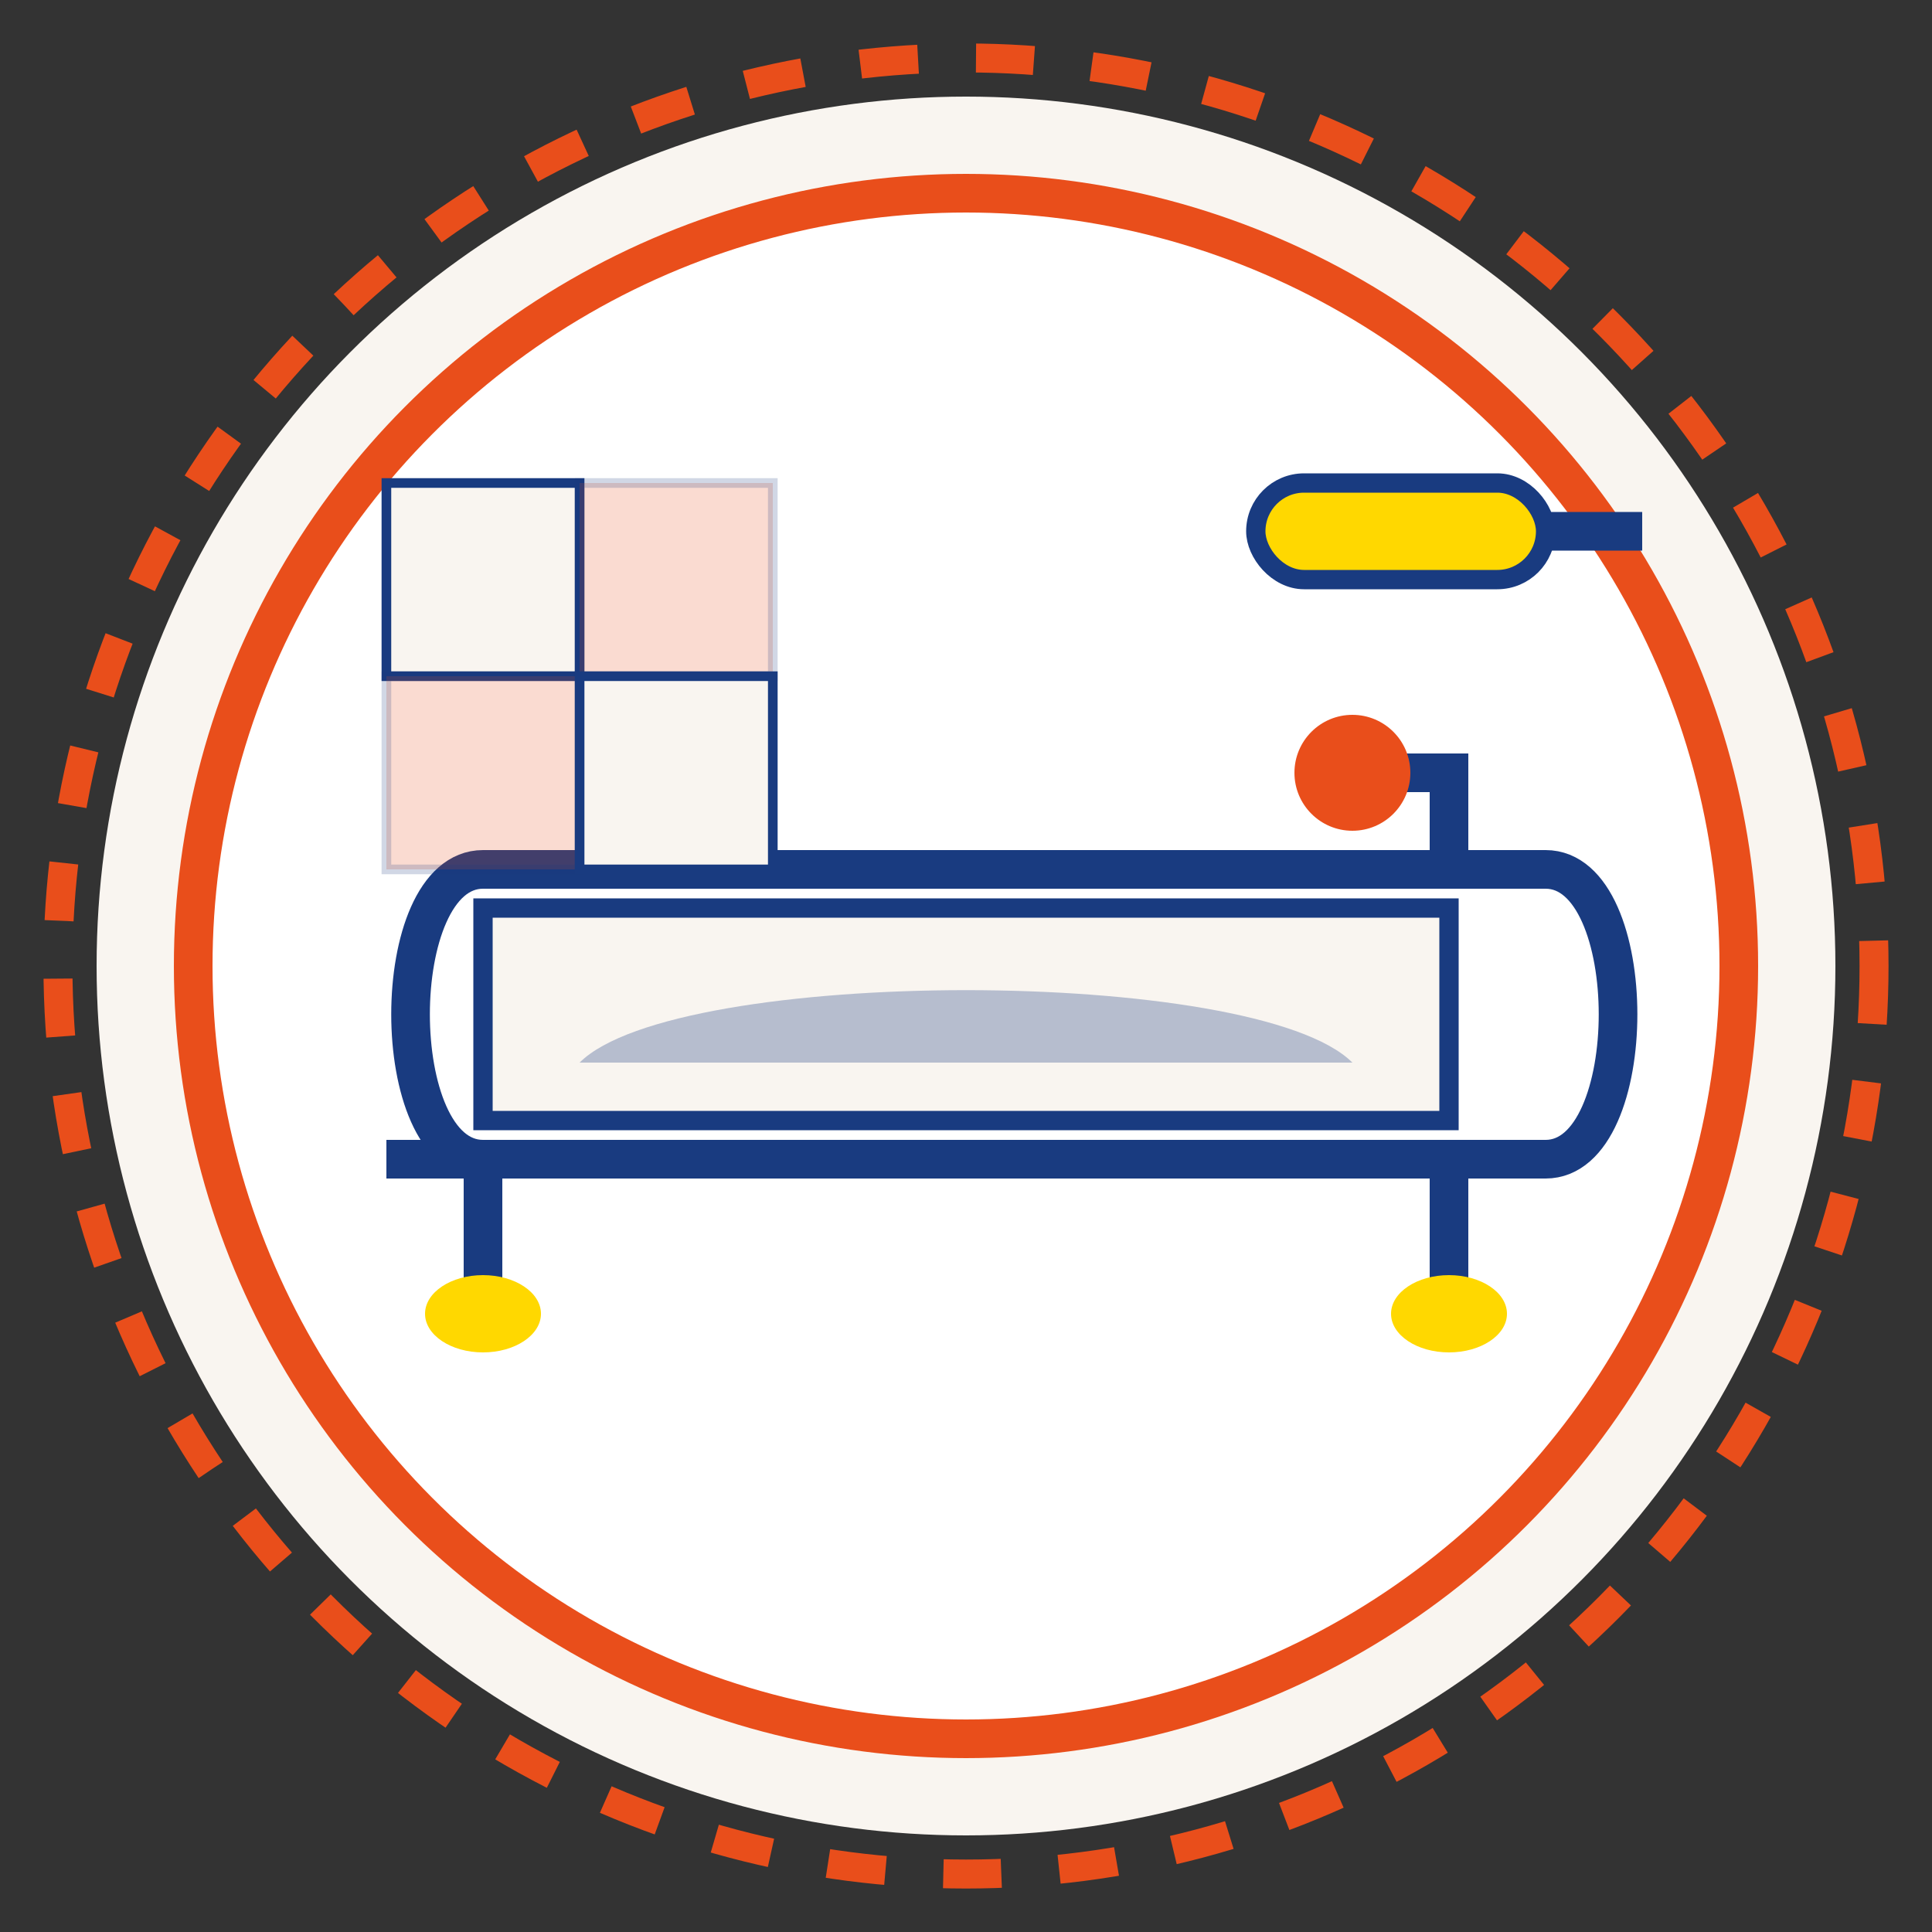<svg xmlns="http://www.w3.org/2000/svg" width="100" height="100" viewBox="0 0 100 100">
  <rect x="0" y="0" width="100" height="100" fill="#333333" stroke="none"/>
  <!-- Plumbing icon 3: Bathroom Renovation -->
  
  <!-- Background circle -->
  <circle cx="50" cy="50" r="45" fill="#f9f5f0" />
  <circle cx="50" cy="50" r="40" fill="white" stroke="#e94e1b" stroke-width="2" />
  
  <!-- Bathtub outline -->
  <path d="M20 60 L80 60 C85 60, 85 45, 80 45 L25 45 C20 45, 20 60, 25 60 Z" fill="white" stroke="#193b80" stroke-width="2" />
  
  <!-- Bathtub interior -->
  <path d="M25 47 L75 47 L75 58 L25 58 Z" fill="#f9f5f0" stroke="#193b80" stroke-width="1" />
  
  <!-- Bathtub feet -->
  <path d="M25 60 L25 68" stroke="#193b80" stroke-width="2" />
  <path d="M75 60 L75 68" stroke="#193b80" stroke-width="2" />
  <ellipse cx="25" cy="68" rx="3" ry="2" fill="#ffd800" />
  <ellipse cx="75" cy="68" rx="3" ry="2" fill="#ffd800" />
  
  <!-- Water tap -->
  <path d="M70 40 L75 40 L75 45" stroke="#193b80" stroke-width="2" fill="none" />
  <circle cx="70" cy="40" r="3" fill="#e94e1b" />
  
  <!-- Water in tub -->
  <path d="M30 55 L70 55 C65 50, 35 50, 30 55 Z" fill="#193b80" opacity="0.3" />
  
  <!-- Tile pattern for renovation concept -->
  <rect x="20" y="25" width="10" height="10" fill="#f9f5f0" stroke="#193b80" stroke-width="0.5" />
  <rect x="30" y="25" width="10" height="10" fill="#e94e1b" opacity="0.2" stroke="#193b80" stroke-width="0.5" />
  <rect x="20" y="35" width="10" height="10" fill="#e94e1b" opacity="0.2" stroke="#193b80" stroke-width="0.5" />
  <rect x="30" y="35" width="10" height="10" fill="#f9f5f0" stroke="#193b80" stroke-width="0.5" />
  
  <!-- Paint roller -->
  <rect x="65" y="25" width="15" height="5" rx="2.5" fill="#ffd800" stroke="#193b80" stroke-width="1" />
  <rect x="80" y="26.5" width="5" height="2" fill="#193b80" />
  
  <!-- New Retro style decorative element -->
  <circle cx="50" cy="50" r="47" fill="none" stroke="#e94e1b" stroke-width="1.5" stroke-dasharray="3,3" />
</svg>
